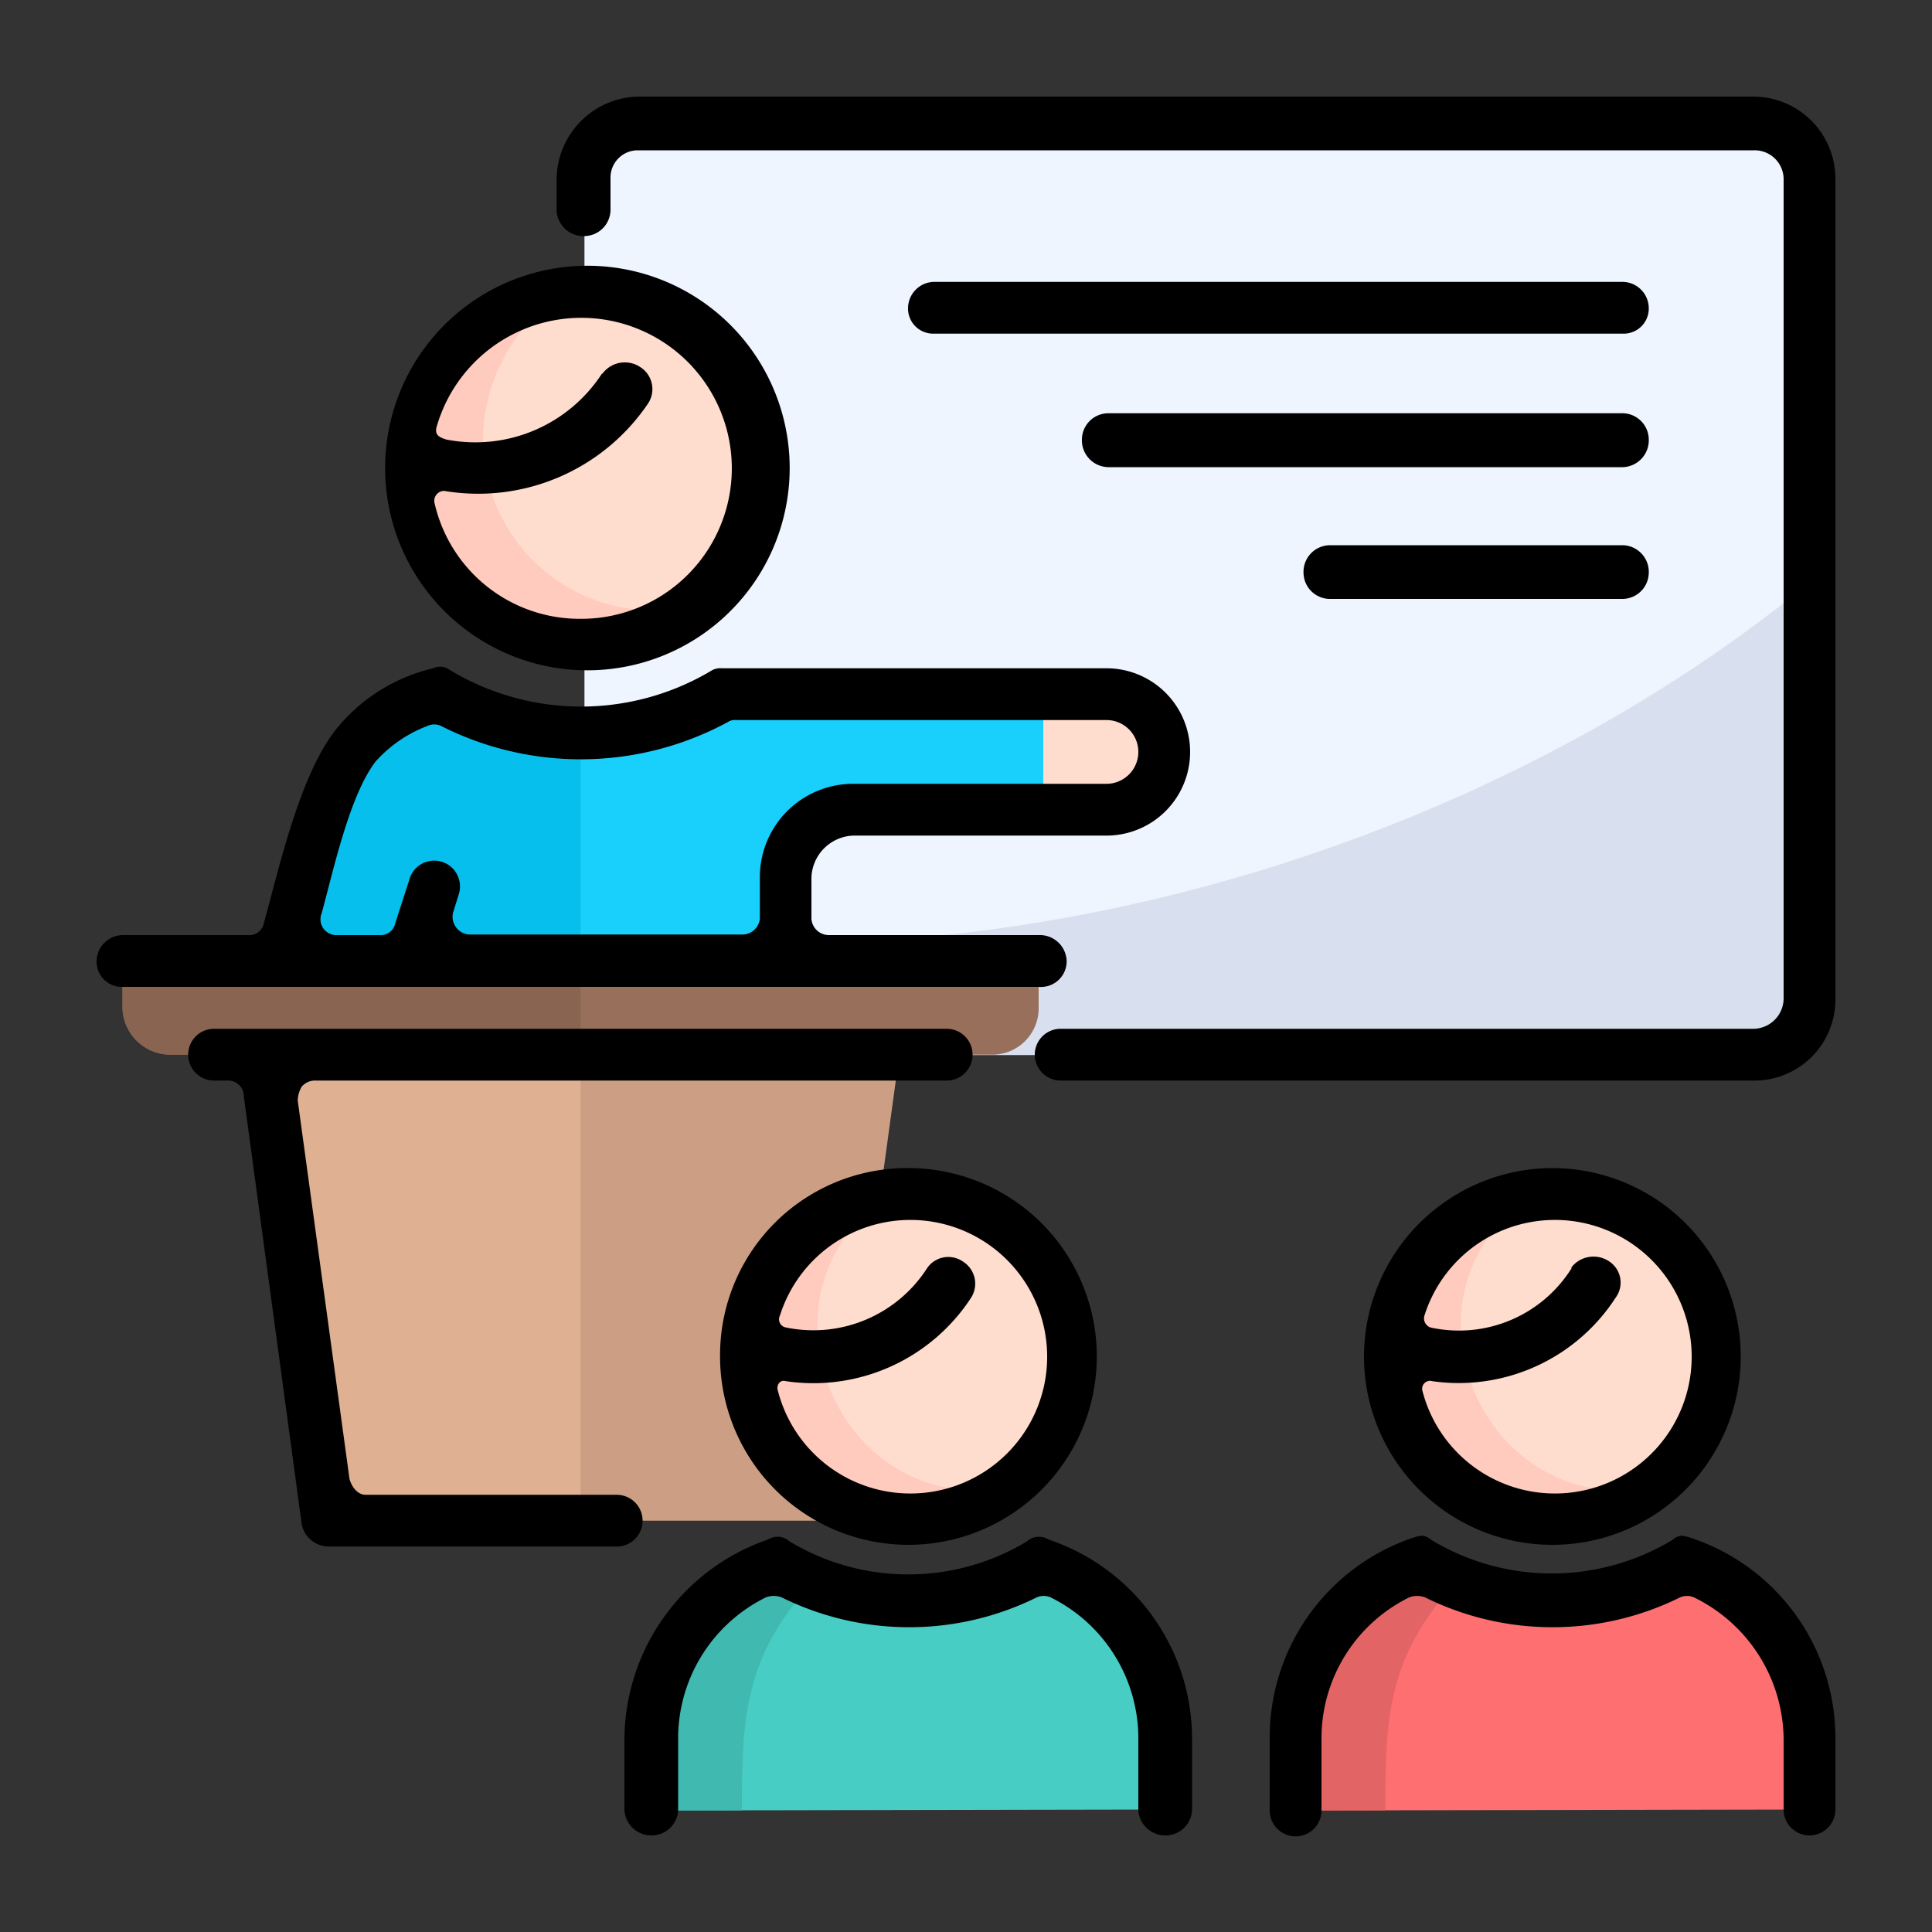 <svg id="Business_Icon" viewBox="0 0 100 100" xmlns="http://www.w3.org/2000/svg" data-name="Business Icon"><rect x="0" y="0" width="100" height="100" fill="#333333" stroke="none"/><g id="Training"><path d="m33.76 6.44h56.29a3.57 3.57 0 0 1 3.61 3.56v41a3.65 3.65 0 0 1 -3.61 3.61h-56.29a3.56 3.56 0 0 1 -3.5-3.61v-41a3.47 3.47 0 0 1 3.5-3.51z" fill="#d8dfee" fill-rule="evenodd"/><path d="m93.66 30.15c-16.91 13.85-41.86 21.14-63.4 17.94v-38.09a3.47 3.47 0 0 1 3.5-3.51h56.29a3.57 3.57 0 0 1 3.61 3.51z" fill="#eef5ff" fill-rule="evenodd"/><path d="m30.05 15.31a8.92 8.92 0 1 1 0 17.83 8.92 8.92 0 0 1 0-17.83z" fill="#ffcbbe" fill-rule="evenodd"/><path d="m39 24.28a8.51 8.51 0 0 1 -3.81 7.21 8.84 8.84 0 0 1 -10.19-8.76 9.14 9.14 0 0 1 3.81-7.32 9 9 0 0 1 10.19 8.87z" fill="#ffddce" fill-rule="evenodd"/><path d="m17.16 78.71h26.09l3.3-24.12h-32.68zm27.74-12.06-14.64-12.06-14.74 12.06" fill="#cc9f84"/><g fill-rule="evenodd"><path d="m6.34 49.74h47.42v2.48a2.4 2.4 0 0 1 -2.37 2.37h-42.58a2.49 2.49 0 0 1 -2.47-2.37z" fill="#976f5a"/><path d="m47.06 61.8a8.41 8.41 0 0 1 8.46 8.35 8.46 8.46 0 1 1 -16.91 0 8.41 8.41 0 0 1 8.45-8.35z" fill="#ffcbbe"/><path d="m47.06 61.8a8.37 8.37 0 0 1 4.85 15.26c-8.77 1.24-13.2-10.2-6-15.15a3.94 3.94 0 0 1 1.13-.11z" fill="#ffddce"/><path d="m80.36 61.8a8.41 8.41 0 0 1 8.45 8.35 8.45 8.45 0 1 1 -16.9 0 8.41 8.41 0 0 1 8.45-8.35z" fill="#ffcbbe"/><path d="m88.81 70.15a8.44 8.44 0 0 1 -3.6 6.91c-8.77 1.24-13.2-10.2-6-15.15a8.43 8.43 0 0 1 9.58 8.24z" fill="#ffddce"/><path d="m60.36 93.66v-3.66a9.57 9.57 0 0 0 -6.49-9.07 13 13 0 0 1 -13.61 0 9.57 9.57 0 0 0 -6.5 9.07v3.71z" fill="#47cdc4"/><path d="m42.11 81.8a5.1 5.1 0 0 1 -1.85-.92 9.57 9.57 0 0 0 -6.5 9.12v3.71h4.64c0-4.74.11-8 3.71-11.86z" fill="#40b9b1"/><path d="m93.66 93.66v-3.66a9.57 9.57 0 0 0 -6.5-9.07 13 13 0 0 1 -13.6 0 9.57 9.57 0 0 0 -6.5 9.07v3.71z" fill="#fd6f71"/><path d="m75.41 81.8a5.1 5.1 0 0 1 -1.85-.92 9.57 9.57 0 0 0 -6.5 9.12v3.71h4.64c0-4.74.1-8 3.71-11.86z" fill="#e36465"/><path d="m30.05 78.71v-24.12h-16.18l3.29 24.12z" fill="#e0b092"/><path d="m30.05 54.59v-4.85h-23.71v2.48a2.49 2.49 0 0 0 2.47 2.37z" fill="#886451"/><path d="m37.47 35.93h19.8a3 3 0 1 1 0 6h-13.09a3.47 3.47 0 0 0 -3.51 3.5v4.33h-26.19l1.76-6.18c1.23-4.33 2.37-6.29 6.39-7.63a15.17 15.17 0 0 0 7.42 2.05 14.85 14.85 0 0 0 7.42-2.06z" fill="#19cffc"/><path d="m30.05 49.74h-15.57l1.76-6.18c1.23-4.33 2.37-6.29 6.39-7.63a15.17 15.17 0 0 0 7.42 2.07z" fill="#07bfed"/><path d="m54 35.93h3.3a3 3 0 1 1 0 6h-3.3z" fill="#ffddce"/></g><path d="m61.7 93.66a1.37 1.37 0 0 1 -1.34 1.34 1.39 1.39 0 0 1 -1.44-1.34v-3.66a8.14 8.14 0 0 0 -4.54-7.32.9.9 0 0 0 -.72 0 14.87 14.87 0 0 1 -13.2 0 1.16 1.16 0 0 0 -.82 0 8.14 8.14 0 0 0 -4.54 7.32v3.71a1.37 1.37 0 0 1 -1.34 1.29 1.39 1.39 0 0 1 -1.44-1.34v-3.66a11 11 0 0 1 7.42-10.31.94.94 0 0 1 1.14.1 11.89 11.89 0 0 0 12.26 0 .94.94 0 0 1 1.14-.1 10.87 10.87 0 0 1 7.42 10.31zm7.11-62.66a1.37 1.37 0 0 1 -1.34-1.34 1.38 1.38 0 0 1 1.34-1.44h15.19a1.38 1.38 0 0 1 1.34 1.44 1.37 1.37 0 0 1 -1.34 1.34zm-20.51-13.73a1.3 1.3 0 0 1 -1.3-1.34 1.37 1.37 0 0 1 1.34-1.34h35.66a1.37 1.37 0 0 1 1.34 1.34 1.3 1.3 0 0 1 -1.34 1.34zm9.07 6.91a1.39 1.39 0 0 1 -1.37-1.45 1.37 1.37 0 0 1 1.34-1.34h26.66a1.37 1.37 0 0 1 1.34 1.34 1.39 1.39 0 0 1 -1.34 1.45zm-43.71 23.6c.82-3 1.86-7.63 3.71-10a9.13 9.13 0 0 1 5.05-3.19.83.83 0 0 1 .72 0 13.15 13.15 0 0 0 13.72.1.92.92 0 0 1 .51-.1h19.9a4.33 4.33 0 1 1 0 8.66h-13.09a2.25 2.25 0 0 0 -2.18 2.16v2.17a.91.91 0 0 0 .93.82h10.83a1.39 1.39 0 0 1 1.45 1.34 1.33 1.33 0 0 1 -1.45 1.34h-47.42a1.3 1.3 0 0 1 -1.34-1.34 1.37 1.37 0 0 1 1.34-1.34h6.5a.77.77 0 0 0 .82-.62zm25.67-.2v-2.17a4.83 4.83 0 0 1 4.85-4.84h13.09a1.65 1.65 0 0 0 0-3.3h-19.18a.63.63 0 0 0 -.41.1 16 16 0 0 1 -14.84.21.84.84 0 0 0 -.73 0 6.85 6.85 0 0 0 -2.68 1.85c-1.34 1.76-2.16 5.57-2.78 7.84a.82.82 0 0 0 .82 1.13h2.17a.77.77 0 0 0 .82-.62l.73-2.26a1.33 1.33 0 1 1 2.57.72l-.31 1a.92.92 0 0 0 .83 1.13h14.12a.91.91 0 0 0 .93-.82zm-28.25 8.35a1.34 1.34 0 1 1 0-2.68h37.92a1.34 1.34 0 1 1 0 2.68h-32.66a.91.91 0 0 0 -.72.31 1.49 1.49 0 0 0 -.21.72l2.68 19.59c.11.41.42.82.83.82h13a1.34 1.34 0 1 1 0 2.68h-14.86a1.44 1.44 0 0 1 -1.44-1.13l-3-22.17a.81.81 0 0 0 -.83-.82zm19-42.17a10.47 10.47 0 1 1 0 20.93 10.47 10.47 0 0 1 0-20.93zm50.31 46.7a9.75 9.75 0 1 1 -9.79 9.69 9.77 9.77 0 0 1 9.79-9.69zm.93 5.16a1.45 1.45 0 0 1 2-.31 1.31 1.31 0 0 1 .31 1.85 9.68 9.68 0 0 1 -9.49 4.33.41.41 0 0 0 -.51.52 7.08 7.08 0 1 0 .1-3.92.5.5 0 0 0 .31.62 6.88 6.88 0 0 0 7.32-3.09zm-34.26-5.16a9.75 9.75 0 1 1 -9.79 9.69 9.68 9.68 0 0 1 9.79-9.69zm.94 5.16a1.33 1.33 0 0 1 1.86-.31 1.35 1.35 0 0 1 .41 1.85 9.75 9.75 0 0 1 -9.59 4.33c-.31-.1-.52.21-.41.52a7.08 7.08 0 1 0 .1-3.92.43.43 0 0 0 .31.62 7 7 0 0 0 7.32-3.09zm-16.81-46.29a1.44 1.44 0 0 1 1.95-.33 1.35 1.35 0 0 1 .42 1.86 10.61 10.61 0 0 1 -10.56 4.55.51.51 0 0 0 -.51.62 7.7 7.7 0 0 0 7.52 6 7.79 7.79 0 1 0 -7.42-9.9c-.1.42.21.52.51.62a7.82 7.82 0 0 0 8.05-3.4zm.41-8.45a1.37 1.37 0 0 1 -1.34 1.34 1.39 1.39 0 0 1 -1.45-1.34v-1.65a4.32 4.32 0 0 1 4.19-4.23h57.77a4.25 4.25 0 0 1 4.23 4.23v42.47a4.19 4.19 0 0 1 -4.23 4.23h-35.87a1.34 1.34 0 0 1 0-2.68h35.87a1.58 1.58 0 0 0 1.55-1.55v-42.47a1.5 1.5 0 0 0 -1.55-1.45h-57.77a1.41 1.41 0 0 0 -1.4 1.45zm63.4 82.78a1.34 1.34 0 0 1 -2.68 0v-3.66a8.24 8.24 0 0 0 -4.64-7.32.9.9 0 0 0 -.72 0 14.87 14.87 0 0 1 -13.2 0 1.15 1.15 0 0 0 -.82 0 8.13 8.13 0 0 0 -4.54 7.32v3.71a1.34 1.34 0 0 1 -2.68 0v-3.71a10.91 10.91 0 0 1 7.28-10.36c.62-.21.72-.21 1.14.1a12.09 12.09 0 0 0 12.37 0c.41-.31.51-.31 1.13-.1a10.91 10.91 0 0 1 7.36 10.36z"/></g></svg>